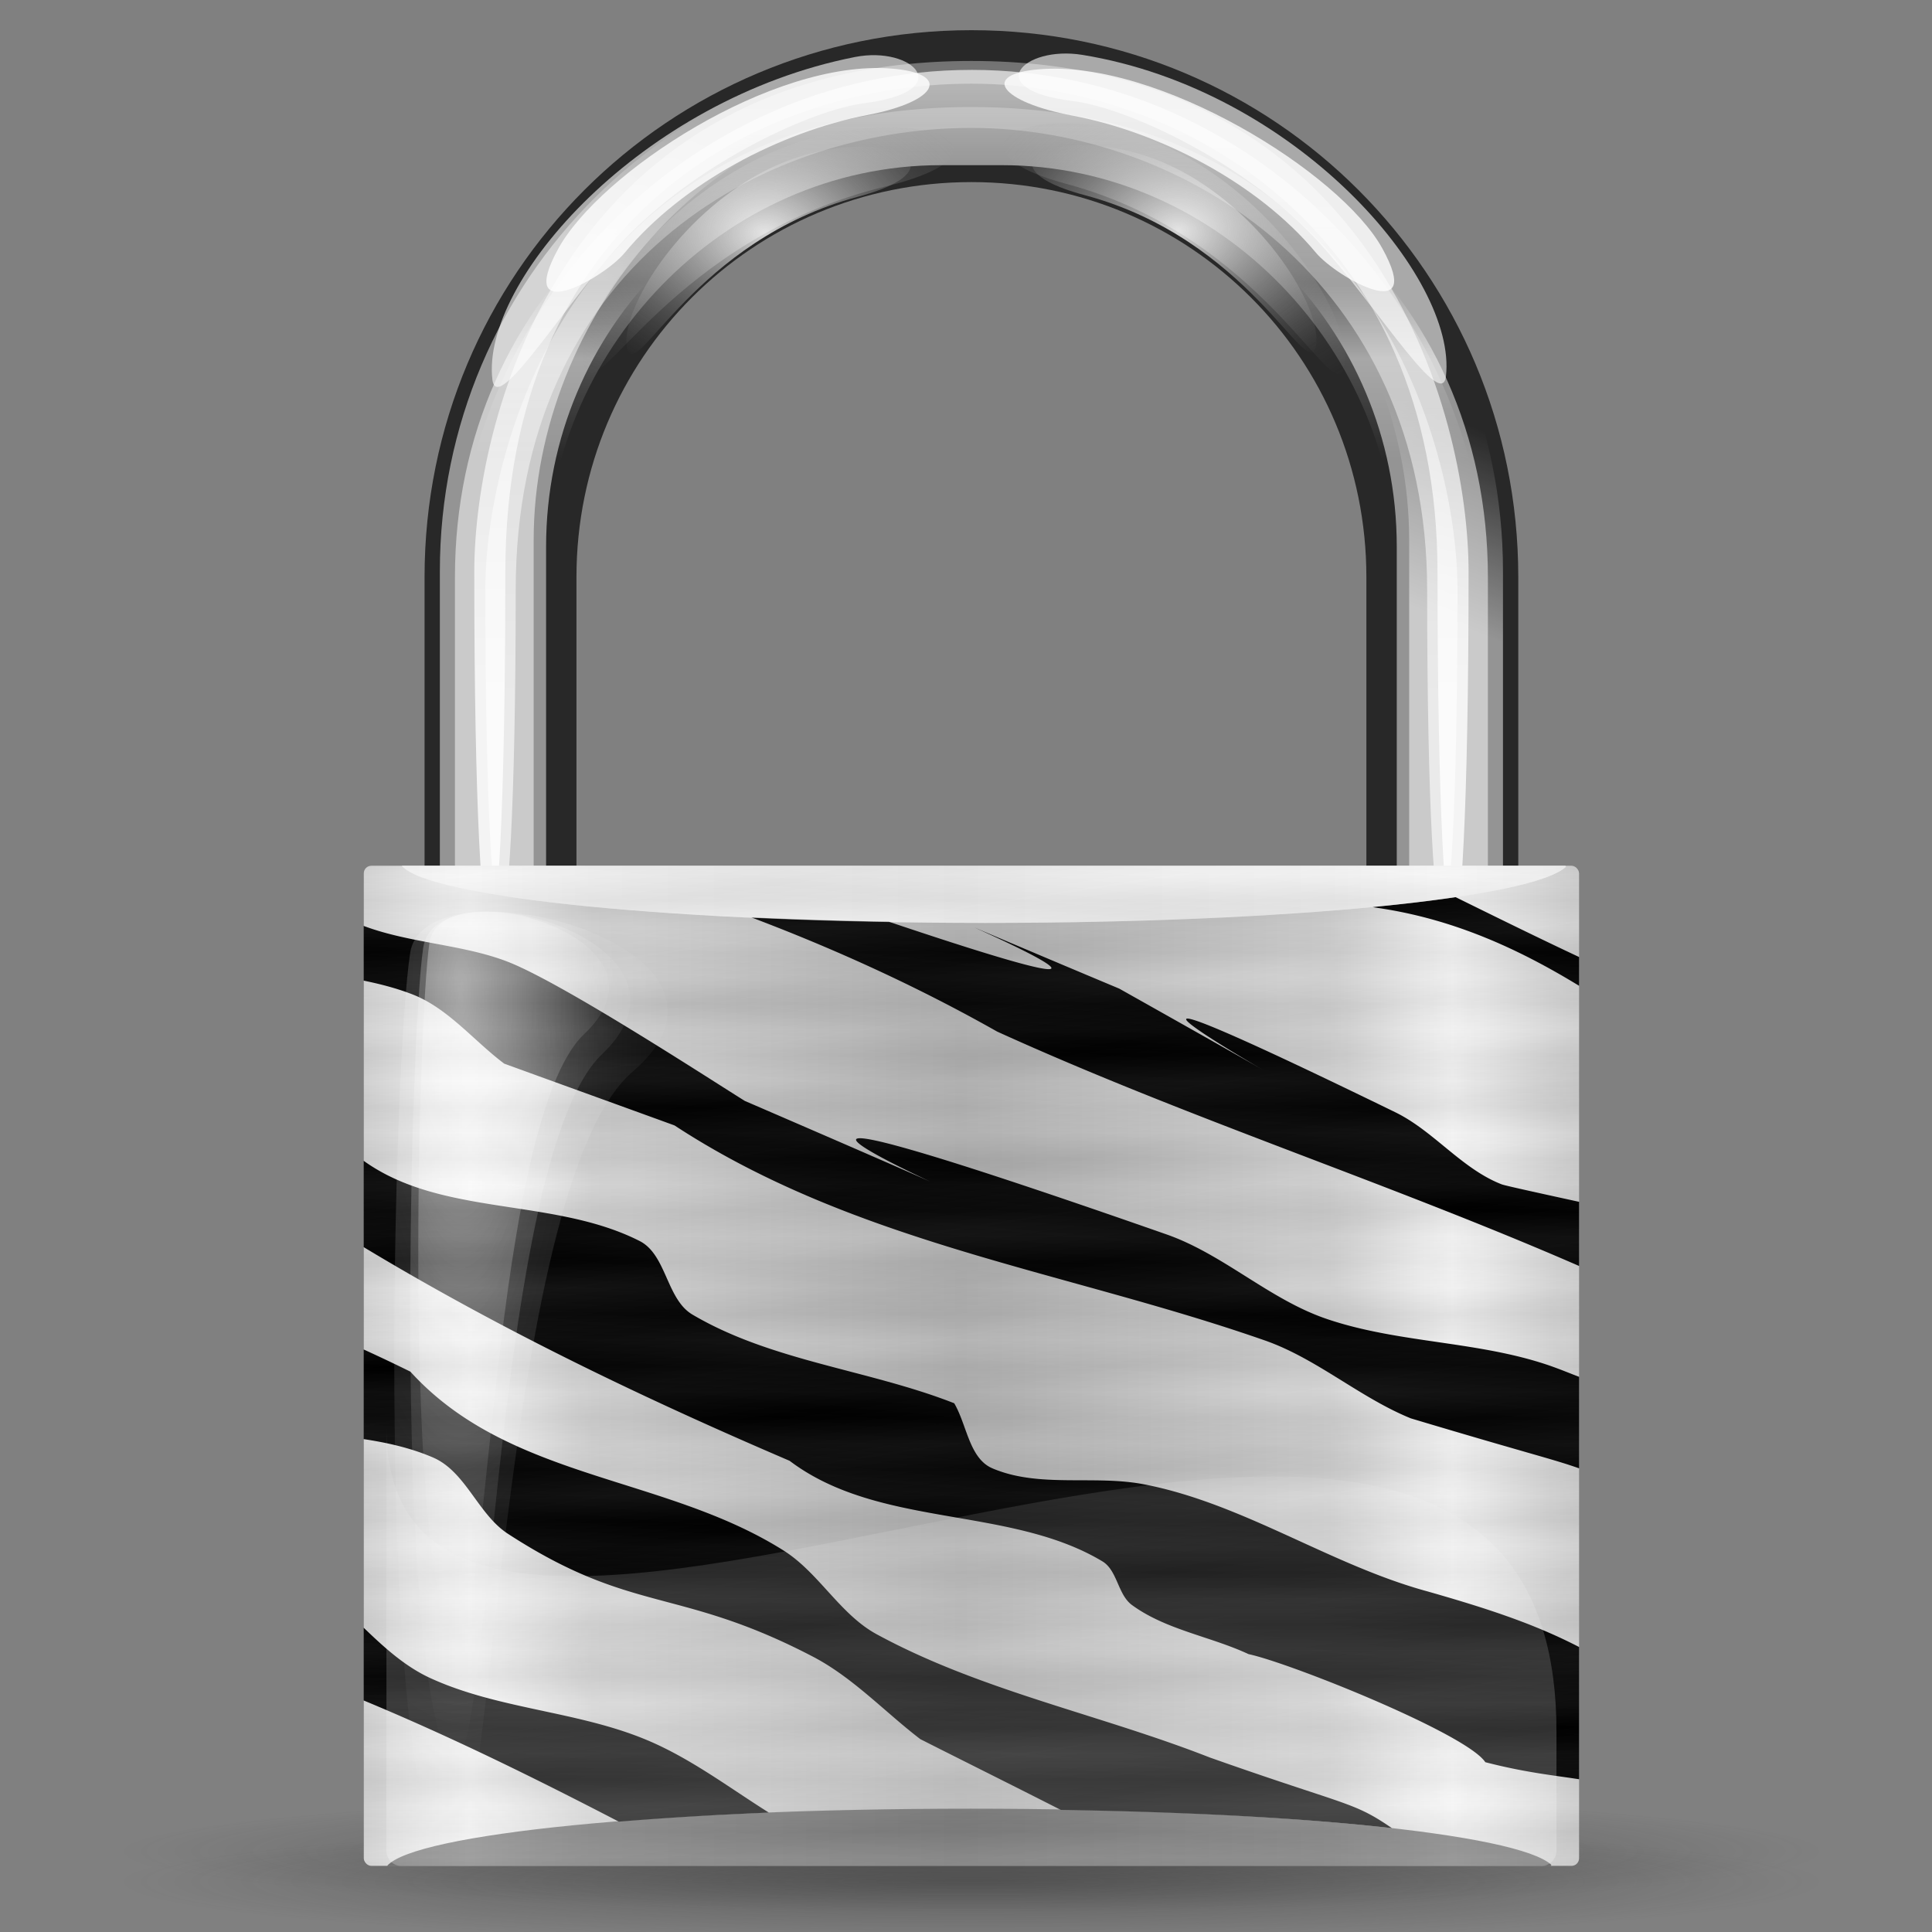 <svg xmlns="http://www.w3.org/2000/svg" xmlns:xlink="http://www.w3.org/1999/xlink" viewBox="0 0 128 128" version="1.0"><rect x="0" y="0" width="128" height="128" fill="#808080" stroke="none"/><defs><linearGradient id="i" y2="7.586" xlink:href="#a" gradientUnits="userSpaceOnUse" y1="9.575" gradientTransform="matrix(1.632 0 0 2.482 -.051 -.013)" x2="38.782" x1="38.782"/><linearGradient id="c"><stop offset="0" stop-color="#282828"/><stop offset="1" stop-color="#282828" stop-opacity="0"/></linearGradient><linearGradient id="a"><stop offset="0" stop-color="#fff"/><stop offset="1" stop-color="#fff" stop-opacity="0"/></linearGradient><linearGradient id="d"><stop offset="0"/><stop offset="1" stop-color="#fff"/></linearGradient><linearGradient id="v" y2="47.296" xlink:href="#d" spreadMethod="reflect" gradientUnits="userSpaceOnUse" x2="29.094" gradientTransform="matrix(2.219 0 0 1.826 -.051 -1.013)" y1="46.357" x1="29.094"/><linearGradient id="q" y2="45.888" xlink:href="#d" spreadMethod="reflect" gradientUnits="userSpaceOnUse" x2="24.606" gradientTransform="matrix(2.219 0 0 1.826 -.051 -1.013)" y1="44.011" x1="24.261"/><linearGradient id="p" y2="62.78" xlink:href="#d" spreadMethod="reflect" gradientUnits="userSpaceOnUse" x2="17.425" gradientTransform="matrix(2.219 0 0 1.826 -.051 -1.013)" y1="60.434" x1="17.682"/><linearGradient id="r" y2="44.981" xlink:href="#a" gradientUnits="userSpaceOnUse" x2="26.974" gradientTransform="matrix(2.136 0 0 1.826 2.349 -1.013)" y1="68.68" x1="26.974"/><linearGradient id="e" y2="11.711" xlink:href="#a" gradientUnits="userSpaceOnUse" y1="1.625" gradientTransform="matrix(1.632 0 0 2.436 -.051 2.01)" x2="35.996" x1="35.996"/><linearGradient id="k" y2="-13.17" xlink:href="#a" gradientUnits="userSpaceOnUse" y1="24.385" gradientTransform="matrix(2.161 0 0 1.804 -.051 2.267)" x2="33.184" x1="33.184"/><linearGradient id="j" y2="-13.17" xlink:href="#a" gradientUnits="userSpaceOnUse" y1="24.385" gradientTransform="matrix(2.21 0 0 1.964 -1.516 -2.171)" x2="33.184" x1="33.184"/><linearGradient id="b"><stop offset="0" stop-color="#fff"/><stop offset="1" stop-color="#878787" stop-opacity="0"/></linearGradient><linearGradient id="f" y2="6.092" xlink:href="#a" gradientUnits="userSpaceOnUse" y1="11.17" gradientTransform="matrix(1.637 0 0 2.474 -.051 -.013)" x2="39.724" x1="38.363"/><linearGradient id="o" y2="52.609" spreadMethod="reflect" gradientUnits="userSpaceOnUse" x2="44.724" gradientTransform="matrix(2.152 0 0 1.771 -.051 4.352)" y1="52.609" x1="29.614"><stop offset="0" stop-color="#b2b2b2"/><stop offset=".75" stop-color="#d2d2d2"/><stop offset="1" stop-color="#f7f7f7"/></linearGradient><radialGradient id="l" xlink:href="#b" gradientUnits="userSpaceOnUse" cy="8.981" cx="21.595" gradientTransform="matrix(3.085 0 0 2.053 -15.985 -3.15)" r="6.068"/><radialGradient id="m" xlink:href="#b" gradientUnits="userSpaceOnUse" cy="8.981" cx="21.595" gradientTransform="matrix(-2.846 0 0 2.088 139.53 -3.586)" r="6.068"/><radialGradient id="n" xlink:href="#c" gradientUnits="userSpaceOnUse" cy="231.98" cx="8.018" gradientTransform="scale(3.742 .267)" r="7.483"/><radialGradient id="h" xlink:href="#b" gradientUnits="userSpaceOnUse" cy="8.981" cx="21.595" gradientTransform="matrix(-2.367 0 0 1.726 129.12 -.113)" r="6.068"/><radialGradient id="g" xlink:href="#b" gradientUnits="userSpaceOnUse" cy="8.981" cx="21.595" gradientTransform="matrix(2.367 0 0 1.726 -.404 -.013)" r="6.068"/><radialGradient id="u" xlink:href="#a" gradientUnits="userSpaceOnUse" cy="22.546" cx="20.361" gradientTransform="matrix(.621 0 0 1.882 2.389 -9.41)" r="15.157"/><radialGradient id="t" xlink:href="#a" gradientUnits="userSpaceOnUse" cy="22.546" cx="20.361" gradientTransform="matrix(.5 0 0 1.675 5.003 -5.108)" r="15.157"/><radialGradient id="s" xlink:href="#a" gradientUnits="userSpaceOnUse" cy="22.546" cx="20.361" gradientTransform="matrix(.433 0 0 1.435 6.41 -.113)" r="15.157"/></defs><g fill-rule="evenodd"><path d="M64.359 2C44.287 2 28.128 18.159 28.128 38.231v40.256h10.064V38.231c0-14.497 11.671-26.167 26.167-26.167s26.167 11.67 26.167 26.167v40.256h10.064V38.231C100.59 18.159 84.431 2 64.359 2z" fill="#282828"/><path d="M64.359 4.63c-18.957 0-34.218 16.306-34.218 34.908v37.528c0 14.09 8.776 26.054 21.261 31.044-8.945-4.07-15.222-12.796-15.222-23.143V37.563c0-14.225 11.67-26.62 26.166-26.62h4.026c14.496 0 26.167 12.395 26.167 26.62v47.404c0 10.347-6.277 19.073-15.222 23.143 12.484-4.99 21.26-16.954 21.26-31.044V39.538c0-18.602-15.261-34.909-34.218-34.909z" opacity=".65" fill="url(#e)"/><path d="M64.359 2.854c-19.51 0-35.217 15.6-35.217 34.98v39.095c0 14.677 9.033 27.14 21.881 32.34-9.206-4.24-15.666-13.331-15.666-24.11V35.777c0-14.82 12.011-29.082 26.931-29.082h4.143c14.919 0 26.93 14.263 26.93 29.082V85.16c0 10.778-6.46 19.87-15.666 24.11 12.848-5.2 21.881-17.664 21.881-32.341V37.834c0-19.38-15.707-34.98-35.217-34.98z" opacity=".5" fill="url(#f)"/><path d="M49.471 12.003c-5.439 3.405-8.499 9.21-7.9 11.145.646 2.085 4.467-7.233 15.283-10.119 8.341-2.225 0-5.649-7.383-1.026z" opacity=".8" fill="url(#g)"/><path d="M79.248 11.903c5.438 3.405 8.498 9.21 7.899 11.145-.646 2.085-4.467-7.233-15.283-10.119-8.341-2.225 0-5.649 7.384-1.026z" opacity=".8" fill="url(#h)"/><path d="M64.359 6.28c-18.957 0-34.218 12.994-34.218 31.951v38.244c0 14.357 8.776 26.545 21.261 31.635-8.945-4.15-15.222-13.04-15.222-23.584V36.218c0-14.496 11.67-26.182 26.166-26.182h4.026c14.496 0 26.167 11.686 26.167 26.182v48.308c0 10.544-6.277 19.434-15.222 23.584 12.484-5.09 21.26-17.278 21.26-31.635V38.231c0-18.957-15.261-31.952-34.218-31.952z" opacity=".5" fill="url(#i)"/><path d="M64.359 4.039c-26.762 0-32.937 23.315-32.937 33.86 0 31.634 2.058 31.634 2.058 0 0-23.2 16.463-32.355 30.879-32.355s30.879 10.103 30.879 32.355c0 31.634 2.059 31.634 2.059 0 0-10.545-6.176-33.86-32.938-33.86z" opacity=".8" fill="url(#j)"/><path d="M64.359 7.091c-26.167 0-32.205 22.3-32.205 31.988 0 29.062 2.013 29.062 2.013 0 0-21.312 16.096-30.605 30.192-30.605S94.552 18.636 94.552 39.08c0 29.062 2.012 29.062 2.012 0 0-9.688-6.038-31.988-32.205-31.988z" opacity=".6" fill="url(#k)"/><path d="M36.98 16.488c-2.876 5.248 3.027 1.931 4.398.273 3.854-4.659 10.367-8.036 16.085-9.138 4.794-.925 5.525-2.776 1.577-3.082-7.872-.611-19.304 6.915-22.06 11.947z" opacity=".8" fill="#fff"/><path d="M32.623 25.156c.305 2.564 5.264-5.798 9.168-9.724 4.768-4.795 11.996-8.15 15.474-8.594 6.198-.79 3.256-3.828-.629-3.06-14.12 2.788-24.79 14.838-24.013 21.378z" opacity=".6" fill="#fff"/><path d="M91.58 16.452c2.894 5.237-3.02 1.942-4.397.29-3.871-4.645-10.397-7.998-16.119-9.08-4.798-.906-6.148-2.752-2.201-3.073 7.87-.64 19.942 6.841 22.717 11.863z" opacity=".8" fill="#fff"/><path d="M95.798 24.925c-.295 2.566-5.284-5.779-9.203-9.69-4.786-4.777-12.026-8.107-15.505-8.537-6.201-.768-3.293-3.696.617-3.063 14.141 2.302 24.844 14.747 24.091 21.29z" opacity=".6" fill="#fff"/><path d="M49.032 11.138C41.943 15.187 37.953 22.09 38.734 24.39c.842 2.479 5.823-8.601 19.923-12.032 10.873-2.646 0-6.717-9.625-1.22z" opacity=".4" fill="url(#l)"/><path d="M79.54 10.945c6.541 4.118 10.222 11.138 9.501 13.479-.776 2.521-5.372-8.748-18.381-12.238-10.031-2.691.001-6.831 8.88-1.241z" opacity=".4" fill="url(#m)"/><path transform="translate(3.974 -.013) scale(2.013)" d="M58 62c0 1.105-12.536 2-28 2s-28-.895-28-2 12.536-2 28-2 28 .895 28 2z" opacity=".4" fill="url(#n)"/><path transform="matrix(2.013 0 0 2.516 3.974 -34.231)" d="M58 62c0 1.105-12.536 2-28 2s-28-.895-28-2 12.536-2 28-2 28 .895 28 2z" opacity=".4" fill="url(#n)"/><path transform="translate(3.974 -2.026) scale(2.013)" d="M58 62c0 1.105-12.536 2-28 2s-28-.895-28-2 12.536-2 28-2 28 .895 28 2z" opacity=".4" fill="url(#n)"/></g><rect rx=".5" ry=".5" height="66.259" width="80.513" y="57.359" x="24.103" fill-rule="evenodd" fill="url(#o)"/><path d="M26.619 57.359c1.81 2.122 18.145 3.786 38.655 3.786 20.229 0 36.296-1.647 38.486-3.727-.03-.003-.03-.059-.06-.059H26.619z" opacity=".5" fill-rule="evenodd" fill="#fff"/><path d="M96.438 59.438c-1.619.239-3.456.459-5.5.656l.156.031c5.11.718 9.456 2.704 13.526 5.187v-1.906c-2.67-1.254-5.39-2.592-8.182-3.968zm-46.657 1.343c5.634 2.13 11.109 4.638 16.281 7.563 12.65 5.749 25.86 9.997 38.558 15.531v-4.25c-2.75-.601-4.918-1.078-5.12-1.156-2.652-1.024-4.507-3.536-7.062-4.781-22.117-10.781-11.944-4.65-8.563-2.688-.717-.419-2.818-1.619-9.719-5.5a1993.465 1993.465 0 01-9.625-4.062c4.572 2.052 10.985 5.225-5.656-.376a316.498 316.498 0 01-9.094-.281zm-25.687.563v3.625c1.096.225 2.176.502 3.218.906 2.371.918 4.061 3.068 6.094 4.594 3.765 1.37 7.517 2.723 11.282 4.093 12.007 7.857 26.015 9.662 39.124 14.25 3.438 1.204 6.283 3.786 9.657 5.157 7.651 2.294 9.411 2.695 11.151 3.312v-6.062c-.57-.215-.98-.391-1.62-.625-4.839-1.77-10.249-1.553-15.125-3.219-3.779-1.291-6.824-4.275-10.594-5.594-29.555-10.342-19.798-5.438-15.656-3.5-1.53-.68-4.636-2.043-12.281-5.343-2.848-1.784-12.278-7.919-15.782-9.25-2.948-1.121-6.436-1.203-9.468-2.344zm0 15.562v5.719c8.998 5.424 18.336 9.922 28.218 14.156 5.94 4.489 14.534 2.958 20.719 6.659 1.008.6 1.019 2.21 1.969 2.9 2.261 1.65 5.187 2.07 7.719 3.25 2.736.58 14.446 5.27 15.687 7.16 2.674.69 4.544.87 6.214 1.13v-8.76c-3.01-1.56-6.206-2.59-10.026-3.68-6.442-1.75-12.207-5.819-18.782-7.096-3.312-.644-6.958.261-10.062-1.063-1.535-.654-1.685-2.874-2.531-4.312-5.677-2.227-12.093-2.776-17.344-5.875-1.729-1.021-1.71-3.967-3.5-4.875-5.718-2.9-13.104-1.593-18.281-5.313zm0 12.5v5.938c1.579.241 3.133.59 4.594 1.218 2.179.938 2.978 3.768 4.968 5.058 8.256 5.36 11.262 3.48 20.188 8.13 2.651 1.38 4.753 3.65 7.125 5.47 3.081 1.56 6.169 3.09 9.25 4.66.028 0 .034.02.062.03 8.679.14 16.228.56 21.938 1.21-2.601-1.79-2.897-1.44-12.063-4.68-7.294-2.86-15.174-4.42-22.062-8.16-2.443-1.32-3.836-4.08-6.188-5.56-7.945-4.998-18.174-4.656-24.718-11.845a111.368 111.368 0 00-3.094-1.469zm0 18.434v4.82c5.756 2.39 11.356 5.15 16.906 8.03 3.01-.25 6.313-.45 9.938-.6-2.683-1.69-5.233-3.63-8.157-4.84-4.587-1.9-9.806-2.01-14.312-4.09-1.671-.78-3.033-2.03-4.375-3.32z"/><path d="M25.647 123.62c1.81-2.12 18.145-3.79 38.655-3.79 20.229 0 36.298 1.65 38.488 3.73-.04 0-.03.06-.06.06H25.647z" opacity=".5" fill-rule="evenodd"/><path d="M26.619 57.359c1.81 2.122 18.145 3.786 38.655 3.786 20.229 0 36.296-1.647 38.486-3.727-.03-.003-.03-.059-.06-.059H26.619z" opacity=".5" fill-rule="evenodd" fill="#fff"/><g fill-rule="evenodd"><rect rx=".5" ry=".5" height="66.259" width="80.513" y="57.359" x="24.103" opacity=".03" fill="url(#p)"/><rect rx=".5" ry=".5" height="66.259" width="80.513" y="57.359" x="24.103" opacity=".03" fill="url(#q)"/><path d="M103.12 114.72v7.89c0 .56-.44 1.01-.97 1.01H26.572c-.537 0-.969-.45-.969-1.01V94.596c0 29.514 77.517-20.879 77.517 20.124z" opacity=".25" fill="url(#r)"/><path d="M13.971 30.767c-.439 2.629-.931 19.309.697 22.88 1.592 3.493 1.393-16.667 5.273-19.84 3.921-3.207-5.555-5.52-5.97-3.04z" opacity=".403" fill="url(#s)" transform="matrix(1.72 0 0 1.982 4.42 1.488)"/><path d="M13.729 30.942c-.508 3.069-1.075 22.541.803 26.71 1.837 4.078 1.608-19.457 6.085-23.161 4.525-3.744-6.41-6.445-6.888-3.549z" opacity=".3" fill="url(#t)" transform="matrix(1.72 0 0 1.982 4.42 1.488)"/><path d="M13.232 31.092c-.631 3.449-1.335 25.325.998 30.009 2.283 4.582 1.998-21.86 7.562-26.022 5.623-4.206-7.966-7.24-8.56-3.987z" opacity=".2" fill="url(#u)" transform="matrix(1.72 0 0 1.982 4.42 1.488)"/><g><path d="M13.971 30.767c-.439 2.629-.931 19.309.697 22.88 1.592 3.493 1.393-16.667 5.273-19.84 3.921-3.207-5.555-5.52-5.97-3.04z" opacity=".403" fill="url(#s)" transform="matrix(-1.72 0 0 1.982 124.3 1.488)"/><path d="M13.729 30.942c-.508 3.069-1.075 22.541.803 26.71 1.837 4.078 1.608-19.457 6.085-23.161 4.525-3.744-6.41-6.445-6.888-3.549z" opacity=".3" fill="url(#t)" transform="matrix(-1.72 0 0 1.982 124.3 1.488)"/><path d="M13.232 31.092c-.631 3.449-1.335 25.325.998 30.009 2.283 4.582 1.998-21.86 7.562-26.022 5.623-4.206-7.966-7.24-8.56-3.987z" opacity=".2" fill="url(#u)" transform="matrix(-1.72 0 0 1.982 124.3 1.488)"/></g><rect rx=".5" ry=".5" height="66.259" width="80.513" y="57.359" x="24.103" opacity=".03" fill="url(#v)"/></g></svg>